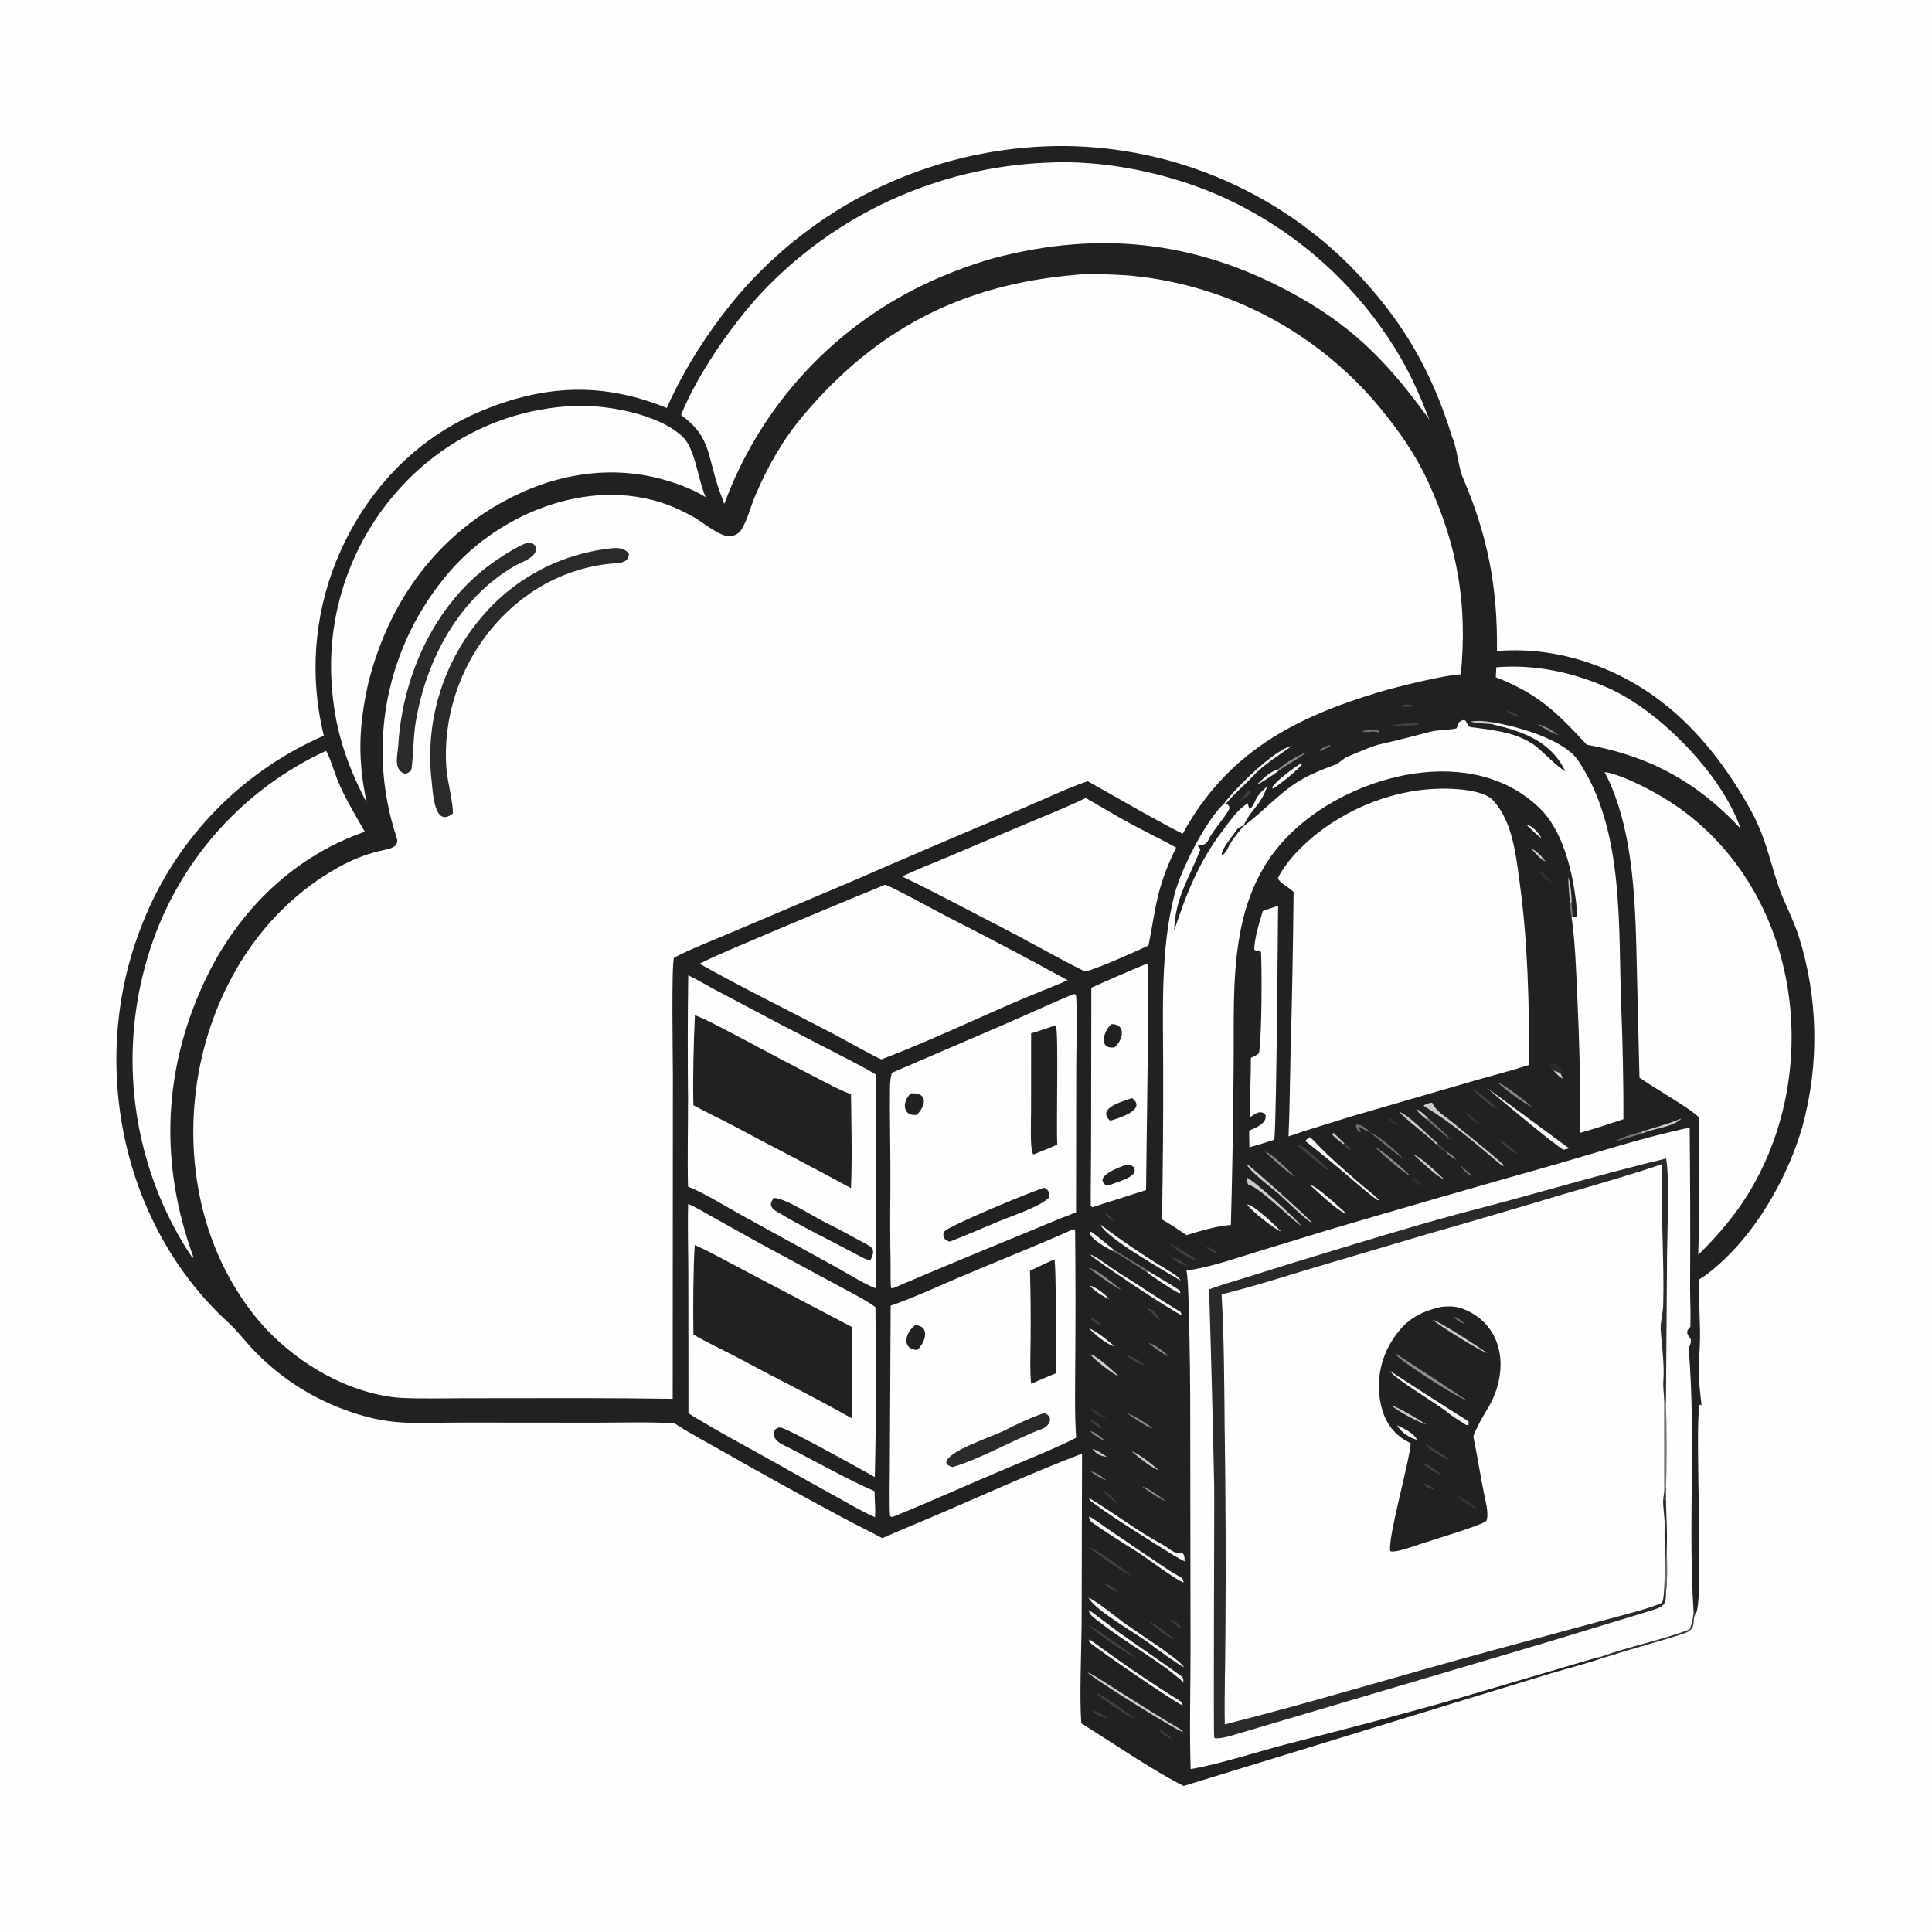 <svg version="1.1" xmlns="http://www.w3.org/2000/svg" style="display: block;" viewBox="0 0 2048 2048" width="1024" height="1024" preserveAspectRatio="none">
<path transform="translate(0,0)" fill="rgb(254,254,254)" d="M 0 0 L 2048 0 L 2048 2048 L 0 2048 L 0 0 z"/>
<path transform="translate(0,0)" fill="rgb(33,33,33)" d="M 706.803 432.481 C 728.95 382.09 767.233 325.771 806.508 287.136 C 892.266 201.487 1008.8 153.819 1130 154.81 C 1243.59 156.278 1352.07 202.238 1432.14 282.818 C 1484.8 336.653 1517.33 391.451 1539.25 463.222 C 1544.74 475.288 1545.8 494.941 1550.64 506.219 C 1577 567.609 1587.6 622.444 1586.86 690.046 C 1614.76 687.877 1642.81 690.613 1669.76 698.129 C 1754.73 721.862 1811.75 780.64 1854.09 855.62 C 1871.67 886.739 1874.41 907.035 1885.15 939.135 C 1890.46 955.021 1900.32 972.769 1906.57 991.937 C 1927.38 1057.46 1928.81 1127.61 1910.7 1193.93 C 1896.51 1243.96 1865.93 1298.83 1828.27 1334.57 C 1820.77 1341.68 1810.02 1351.21 1801.04 1356.24 C 1800.9 1374.92 1801.67 1392.4 1802.09 1410.93 C 1802.53 1430.2 1799.41 1450.55 1801.64 1470.2 C 1802.36 1476.55 1803.07 1483.41 1803.64 1489.72 L 1801.55 1488.93 C 1796.2 1518.1 1806.64 1699.69 1797.55 1710.42 C 1792.38 1717.92 1800.03 1726.39 1785.18 1731.44 C 1773.93 1735.27 1762.51 1738.49 1751.09 1741.83 C 1733.3 1746.98 1715.55 1752.32 1697.87 1757.85 C 1683.29 1763 1660.57 1768.91 1644.94 1773.56 L 1557.67 1800.22 L 1254.73 1893.18 C 1223.32 1877.68 1177.43 1846.15 1146.21 1826.8 C 1144.2 1798.33 1146.28 1751.34 1146.57 1721.75 L 1147.01 1540.9 C 1091.1 1562.18 1036.08 1587.72 980.966 1611.01 C 965.649 1617.48 950.416 1623.7 935.231 1630.52 C 922.333 1623.39 908.22 1616.83 895.084 1609.72 C 852.852 1587.09 810.904 1563.94 769.249 1540.27 C 752.396 1530.68 731.083 1519.4 715.134 1508.91 C 692.21 1507.05 655.826 1508.11 631.688 1508.1 L 489.106 1507.97 C 437.449 1507.99 412.762 1512.4 362.565 1493.39 C 328.202 1480.32 297.072 1459.97 271.309 1433.74 C 261.802 1424.17 251.591 1410.69 242.031 1401.96 C 128.762 1298.45 94.199 1126.9 148.692 985.005 C 183.074 893.09 253.29 819.066 343.263 779.883 C 328.15 718.68 332.61 654.279 356.018 595.745 C 385.417 523.033 438.992 464.822 511.821 434.964 C 578.952 407.441 639.921 405.33 706.803 432.481 z"/>
<path transform="translate(0,0)" fill="rgb(254,254,254)" d="M 1257.61 1346.64 C 1278.12 1344.68 1307.64 1334.6 1328.22 1328.23 L 1406.51 1304.26 C 1485.79 1280.86 1565.21 1257.93 1644.77 1235.49 C 1690.1 1222.55 1745.22 1204.73 1791.12 1195.32 C 1791.72 1252.51 1791.87 1309.71 1791.56 1366.9 C 1791.6 1380.05 1792.35 1393.26 1791.87 1406.39 C 1791.87 1406.39 1788.99 1409.95 1788.71 1410.3 C 1788.05 1414.74 1789.29 1415.18 1792.26 1419.47 C 1793.28 1424.59 1789.85 1427.14 1790.22 1431.67 C 1797.77 1523.63 1789.31 1617.21 1795.32 1709.18 L 1797.55 1710.42 C 1792.38 1717.92 1800.03 1726.39 1785.18 1731.44 C 1773.93 1735.27 1762.51 1738.49 1751.09 1741.83 C 1733.3 1746.98 1715.55 1752.32 1697.87 1757.85 L 1697.2 1756.14 C 1685.01 1759.08 1669.38 1764.05 1657.12 1767.58 L 1553.01 1798.2 C 1492.28 1815.77 1429.18 1832.16 1367.94 1847.79 C 1337.09 1855.66 1291.84 1870.47 1262.17 1875.27 C 1260.72 1835.71 1262.07 1787.08 1262.02 1746.61 L 1261.7 1506.99 C 1261.78 1468.35 1261.29 1429.7 1260.22 1391.07 C 1259.92 1381.28 1259.63 1354.92 1257.61 1346.64 z"/>
<path transform="translate(0,0)" fill="rgb(51,51,51)" d="M 1795.32 1709.18 L 1797.55 1710.42 C 1792.38 1717.92 1800.03 1726.39 1785.18 1731.44 C 1773.93 1735.27 1762.51 1738.49 1751.09 1741.83 C 1733.3 1746.98 1715.55 1752.32 1697.87 1757.85 L 1697.2 1756.14 C 1726.96 1745.25 1763 1738.08 1791.06 1727.27 C 1793.63 1721.02 1794.65 1715.83 1795.32 1709.18 z"/>
<path transform="translate(0,0)" fill="rgb(254,254,254)" d="M 1281.67 1366.83 C 1290.88 1363.09 1311.71 1357.12 1322.01 1353.82 C 1354.49 1343.53 1387.04 1333.48 1419.67 1323.68 C 1467.97 1309.03 1516.25 1294.41 1565.11 1281.73 C 1631.92 1264.39 1699.11 1244.04 1766.21 1228.06 C 1769.87 1251 1767.48 1301.22 1767.16 1326.26 L 1765.97 1488.52 C 1766.8 1511.77 1767.14 1552.41 1766.02 1575.58 L 1765.99 1589.68 C 1766.27 1608.01 1767.49 1621.79 1766.84 1640.45 C 1767.03 1651.04 1767.78 1676.34 1766.1 1686.12 C 1765.86 1697.73 1766.4 1702.04 1754.24 1705.94 C 1737.63 1711.27 1720.89 1716.16 1704.22 1721.26 C 1668.89 1732.12 1633.5 1742.79 1598.06 1753.28 L 1310.44 1838.31 C 1305.67 1839.75 1291.19 1844.32 1287.14 1842.15 C 1286.08 1839.89 1287.42 1598.85 1287.07 1574.24 C 1285.63 1505.1 1283.83 1435.96 1281.67 1366.83 z"/>
<path transform="translate(0,0)" fill="rgb(42,42,42)" d="M 1281.67 1366.83 C 1290.88 1363.09 1311.71 1357.12 1322.01 1353.82 C 1354.49 1343.53 1387.04 1333.48 1419.67 1323.68 C 1467.97 1309.03 1516.25 1294.41 1565.11 1281.73 C 1631.92 1264.39 1699.11 1244.04 1766.21 1228.06 C 1769.87 1251 1767.48 1301.22 1767.16 1326.26 L 1765.97 1488.52 L 1764 1483.05 C 1763.86 1477.84 1762.81 1469.82 1763.14 1465.19 C 1764.61 1446.24 1761.6 1428.12 1760.36 1409.38 C 1759.89 1402.16 1762.86 1391.46 1763.06 1383.53 C 1764.33 1334.24 1760.11 1283.01 1761.91 1234 C 1726.65 1246.05 1692.52 1255.59 1656.79 1266.04 C 1608.85 1280.44 1560.81 1294.53 1512.68 1308.29 L 1390.04 1344.61 C 1361.82 1353.12 1323.2 1365.37 1294.94 1372.02 C 1297.7 1419.98 1297.71 1467.07 1298.21 1515.04 C 1299.27 1586.93 1299.53 1658.83 1299.01 1730.72 C 1298.87 1762.94 1297.79 1795.82 1298.32 1827.92 C 1393.68 1803.86 1488.58 1774.67 1583.54 1749.08 L 1704.35 1716.4 C 1717.88 1712.68 1751.15 1704.53 1762.04 1698.77 C 1766.33 1688.54 1764.04 1630.57 1764.59 1615.7 C 1764.83 1609.32 1762.42 1596.34 1763.08 1588.64 L 1765.99 1589.68 C 1766.27 1608.01 1767.49 1621.79 1766.84 1640.45 C 1767.03 1651.04 1767.78 1676.34 1766.1 1686.12 C 1765.86 1697.73 1766.4 1702.04 1754.24 1705.94 C 1737.63 1711.27 1720.89 1716.16 1704.22 1721.26 C 1668.89 1732.12 1633.5 1742.79 1598.06 1753.28 L 1310.44 1838.31 C 1305.67 1839.75 1291.19 1844.32 1287.14 1842.15 C 1286.08 1839.89 1287.42 1598.85 1287.07 1574.24 C 1285.63 1505.1 1283.83 1435.96 1281.67 1366.83 z"/>
<path transform="translate(0,0)" fill="rgb(114,113,115)" d="M 1766.1 1686.12 C 1765.07 1677.94 1765.38 1648.31 1766.84 1640.45 C 1767.03 1651.04 1767.78 1676.34 1766.1 1686.12 z"/>
<path transform="translate(0,0)" fill="rgb(114,113,115)" d="M 1764 1483.05 L 1765.97 1488.52 C 1766.8 1511.77 1767.14 1552.41 1766.02 1575.58 L 1764.08 1581.61 L 1764 1483.05 z"/>
<path transform="translate(0,0)" fill="rgb(51,51,51)" d="M 1766.02 1575.58 L 1765.99 1589.68 L 1763.08 1588.64 C 1763.52 1586.83 1763.83 1583.57 1764.08 1581.61 L 1766.02 1575.58 z"/>
<path transform="translate(0,0)" fill="rgb(33,33,33)" d="M 1528.31 1385.23 C 1536.4 1384.49 1543.97 1384.62 1551.22 1387.54 C 1596.52 1405.78 1599.71 1456.78 1576.34 1494.22 C 1571.68 1501.69 1564.41 1514.78 1561.77 1522.66 C 1566.35 1544.51 1569.51 1566.68 1574.24 1588.52 C 1575.62 1594.86 1578.22 1606.51 1575.55 1612.33 C 1569.42 1617.29 1520.19 1631.88 1507.83 1635.94 C 1501.15 1638.15 1479.26 1646.46 1473.83 1644.29 C 1470.24 1633 1494.26 1548.68 1495.45 1529.86 C 1478.2 1521.84 1468.5 1508.54 1464.1 1490.27 C 1458.56 1466.81 1462.58 1442.1 1475.29 1421.61 C 1488.94 1399.84 1503.83 1390.68 1528.31 1385.23 z"/>
<path transform="translate(0,0)" fill="rgb(246,246,246)" d="M 1473.44 1452.97 C 1470.61 1451.95 1558.46 1508.18 1556.7 1506.58 L 1556.79 1510.49 L 1554.44 1510.69 C 1550.25 1508.11 1537.68 1500.12 1534.46 1497.3 C 1524.6 1488.63 1477.39 1461.44 1473.44 1452.97 z"/>
<path transform="translate(0,0)" fill="rgb(137,138,139)" d="M 1478.7 1434.85 C 1481.19 1435.19 1546.57 1479.03 1554.44 1484.09 C 1546.65 1483.04 1481.74 1441.33 1478.7 1434.85 z"/>
<path transform="translate(0,0)" fill="rgb(202,202,202)" d="M 1518.34 1398.88 C 1525.12 1400.12 1568.93 1428.84 1576.61 1434.3 C 1569.83 1433.02 1524.17 1404.14 1518.34 1398.88 z"/>
<path transform="translate(0,0)" fill="rgb(246,246,246)" d="M 1480.98 1510.85 C 1488.61 1514.52 1498.25 1518.81 1502.3 1526.3 C 1494.73 1524.79 1484.62 1517.89 1480.98 1510.85 z"/>
<path transform="translate(0,0)" fill="rgb(202,202,202)" d="M 1474.82 1489.77 C 1483.69 1492.17 1503.69 1504.94 1512.12 1510.1 C 1502.96 1507.51 1482.15 1496.14 1474.82 1489.77 z"/>
<path transform="translate(0,0)" fill="rgb(65,65,65)" d="M 1510.55 1530.67 C 1513.47 1531.8 1534.24 1544.77 1536.28 1546.81 L 1534.77 1547.29 C 1527.95 1544.24 1514.79 1536.79 1510.55 1530.67 z"/>
<path transform="translate(0,0)" fill="rgb(51,51,51)" d="M 1543.4 1585.79 C 1549.74 1586.66 1562.06 1595.05 1565.75 1600.09 C 1560.27 1599.01 1548.15 1589.62 1543.4 1585.79 z"/>
<path transform="translate(0,0)" fill="rgb(65,65,65)" d="M 1508.53 1551.75 C 1516.18 1552.71 1523.15 1559.2 1528.72 1564.17 C 1522.32 1561.9 1513.79 1556.09 1508.53 1551.75 z"/>
<path transform="translate(0,0)" fill="rgb(65,65,65)" d="M 1509.28 1573.01 C 1514.92 1573.86 1516.76 1575.52 1520.82 1579.31 C 1516.36 1578.09 1511.9 1576.94 1509.28 1573.01 z"/>
<path transform="translate(0,0)" fill="rgb(114,113,115)" d="M 1540.58 1395.92 C 1545.24 1396.09 1549.33 1400.2 1552.53 1403.2 C 1547.92 1402.35 1544.02 1398.85 1540.58 1395.92 z"/>
<path transform="translate(0,0)" fill="rgb(254,254,254)" d="M 1139.56 291.415 C 1152.71 289.634 1187.31 291.126 1200.5 292.392 C 1302.86 302.602 1397.06 352.788 1462.63 432.049 C 1483.18 456.988 1500.49 481.699 1514.05 511.205 C 1545.23 579.086 1555.66 640.497 1548.55 714.855 C 1531.98 715.312 1480.24 728.143 1461.83 733.673 C 1371.5 760.811 1300.51 798.244 1253.66 883.849 C 1220.06 866.781 1185.95 846.392 1152.97 828.131 C 1133.81 834.376 1101.16 849.738 1081.09 858.107 C 1020.88 883.374 960.845 909.057 900.99 935.155 L 773.448 989.215 C 755.948 996.731 730.509 1006.69 714.483 1015.21 C 711.589 1022.63 713.313 1122.56 713.291 1139.06 L 713.084 1482.81 C 680.11 1482.36 647.133 1482.12 614.156 1482.07 L 490.67 1482.21 C 470.839 1482.24 441.863 1482.92 422.849 1481.69 C 365.723 1476.68 307.785 1441.16 271.585 1396.74 C 155.069 1253.73 195.714 1010.17 358.652 919.434 C 374.583 910.563 390.77 904.322 408.147 900.829 C 414.896 899.473 423.494 896.929 420.467 887.864 C 387.98 790.556 409.377 683.872 476.378 606.227 C 531.754 541.808 631.694 502.194 715.602 538.229 C 722.895 541.44 730.007 545.047 736.905 549.036 C 746.007 554.32 763.735 569.469 774.324 568.394 C 778.295 567.99 783.061 565.673 785.306 562.294 C 792.154 551.989 795.782 536.742 800.701 525.16 C 813.513 494.987 829.856 466.132 851.023 440.976 C 928.74 348.615 1019.73 301.747 1139.56 291.415 z"/>
<path transform="translate(0,0)" fill="rgb(42,42,42)" d="M 646.825 581.395 C 654.082 580.464 662.013 580.372 666.649 587.093 C 666.641 595.173 659.179 596.654 652.736 597.09 C 543.941 604.467 465.401 708.02 473.207 814.243 C 474.292 829.014 480.38 850.155 480.089 862.24 C 460.296 878.535 458.857 839.722 457.544 827.677 C 450.491 766.563 468.559 705.205 507.606 657.667 C 542.124 614.861 592.169 587.444 646.825 581.395 z"/>
<path transform="translate(0,0)" fill="rgb(42,42,42)" d="M 559.713 574.929 C 563.736 575.216 565.109 575.972 567.701 579.001 C 571.582 590.376 552.517 595.729 544.755 600.328 C 486.126 635.075 452.341 698.372 440.922 764.05 C 437.965 781.059 438.523 798.555 436.145 815.562 C 435.83 817.771 432.053 819.393 429.935 820.459 C 416.396 816.52 421.527 800.983 422.193 789.943 C 426.778 714.014 462.692 636.301 527.093 593.168 C 537.368 586.287 548.155 579.445 559.713 574.929 z"/>
<path transform="translate(0,0)" fill="rgb(254,254,254)" d="M 1516.35 836.5 C 1519.18 836.307 1522.01 836.162 1524.85 836.065 C 1539.47 835.603 1571.93 836.784 1582.65 848.321 C 1603.68 871.36 1606.83 906.31 1610.93 935.899 C 1619.74 999.466 1620.91 1064.74 1621.04 1128.81 C 1603.75 1134.51 1581.4 1140.2 1563.62 1145.35 L 1432.26 1183.46 C 1410.06 1190.61 1388.01 1196.84 1365.91 1204.59 C 1367.14 1176.64 1367.28 1147.69 1367.98 1119.59 C 1369.61 1061.58 1370.7 1003.55 1371.26 945.522 C 1365.6 939.734 1357.7 937.052 1354.62 931.17 C 1356.98 924.655 1366.46 912.24 1371.17 906.997 C 1407.49 866.541 1462.58 840.264 1516.35 836.5 z"/>
<path transform="translate(0,0)" fill="rgb(254,254,254)" d="M 1109.65 172.444 C 1168.61 169.191 1235.93 182.876 1289.96 206.204 C 1370.84 241.289 1438.55 301.05 1483.41 376.942 C 1497.05 400.352 1505.32 419.872 1515.28 444.938 C 1475.12 389.528 1439.84 350.9 1379.89 316.469 C 1275.09 256.284 1169.69 243.099 1053.74 273.571 C 1033.72 279.045 1007.39 288.832 988.607 297.38 C 886.142 343.388 806.545 428.752 767.806 534.18 C 764.358 525.23 760.26 514.081 757.783 504.894 C 749.258 473.269 748.4 459.987 721.988 439.891 C 738.734 397.768 775.229 345.137 805.748 311.984 C 884.738 227.289 993.934 177.15 1109.65 172.444 z"/>
<path transform="translate(0,0)" fill="rgb(254,254,254)" d="M 1317.71 876.102 C 1339.12 860.722 1357.8 838.204 1381.96 825.068 C 1393.72 818.672 1403.64 815.076 1416.07 810.29 C 1419.33 809.033 1424.37 803.78 1427.83 802.372 C 1437.57 798.53 1452.95 791.223 1462.84 788.98 C 1481.04 784.855 1498.77 780.328 1516.77 775.519 C 1523.44 773.738 1540.17 773.648 1543.95 772.058 C 1544.95 770.156 1545.3 769.406 1545.95 767.411 L 1546.51 765.692 C 1556.38 758.46 1553.13 770.038 1559.53 770.85 C 1584.26 773.988 1612.57 776.782 1631.85 794.197 C 1640.49 801.993 1649.65 811.612 1659.33 817.697 C 1644.01 785.588 1614.33 775.501 1582.45 767.86 L 1581.17 765.512 C 1606.49 769.35 1657.26 783.409 1672.53 805.743 C 1722.61 879.006 1715.14 983.553 1718.65 1069.04 C 1720.19 1106.57 1720.99 1150.57 1720.9 1186.41 C 1705.53 1191.5 1690.82 1196.36 1675.25 1200.77 C 1675.4 1152.65 1674.32 1104.54 1672.01 1056.47 C 1670.78 1028.97 1669.76 998.573 1665.84 971.387 L 1667.29 971.3 C 1669.71 972.33 1668.45 972.059 1671.21 971.574 C 1671.53 971.021 1672.06 970.233 1672.01 969.581 C 1669.17 933.729 1659.62 884.239 1633.2 857.866 C 1562.24 787.006 1435.48 819.694 1370.14 881.535 C 1300.28 947.666 1308.58 1042.3 1307.68 1129.28 C 1307.31 1185.69 1306.34 1242.1 1304.77 1298.49 C 1290.24 1299.4 1271.8 1304.91 1257.84 1309.32 C 1248.9 1303.29 1241.18 1298.02 1231.75 1292.72 C 1232.68 1241.36 1233.11 1189.99 1233.05 1138.62 C 1233.15 1076.84 1229.41 1007.95 1245.14 947.766 C 1251.92 921.804 1278.01 869.847 1297.52 851.879 L 1299.78 851.637 C 1303.31 854.856 1302.51 852.997 1303.2 856.934 C 1301.07 863.539 1285.7 880.333 1281.98 888.497 C 1279.12 894.752 1276.49 895.969 1269.85 896.299 C 1270.32 899.421 1273.02 898.885 1272.31 900.722 C 1259.96 932.614 1245.83 951.152 1244.66 986.532 C 1257.6 947.002 1271.46 912.231 1297.19 878.992 C 1305.63 868.094 1310.67 859.598 1322.55 851.375 L 1324.08 856.877 L 1325.27 857.431 C 1332.94 848.881 1328.04 846.503 1343.37 833.641 C 1335.1 855.661 1328.08 855.266 1318.43 874.499 C 1318.29 874.706 1318.14 874.914 1318 875.122 C 1316.65 875.672 1312.74 877.358 1312.06 878.369 C 1308.29 883.906 1294.86 899.678 1294.98 905.766 L 1296.12 906.4 C 1301.24 902.08 1302.08 896.686 1306.27 890.898 C 1310.13 885.557 1313.52 881.209 1317.71 876.102 z"/>
<path transform="translate(0,0)" fill="rgb(254,254,254)" d="M 1700.99 818.431 C 1720.87 821.232 1756.85 840.809 1773.98 852.322 C 1911.02 944.391 1936.08 1142.79 1846.57 1275.71 C 1832.8 1295.75 1817.36 1313.22 1800.16 1330.3 C 1801.39 1295.12 1800.79 1259.95 1801.04 1224.75 C 1801.14 1211.29 1801.2 1197.77 1800.74 1184.31 C 1791.71 1174.86 1751.78 1152.35 1737.9 1142.29 L 1735.29 1033.78 C 1733.63 964.165 1733.41 880.841 1700.99 818.431 z"/>
<path transform="translate(0,0)" fill="rgb(254,254,254)" d="M 1137.57 1053.86 C 1139.44 1053.68 1138.41 1053.59 1140.61 1054.44 C 1142.11 1071.52 1140.9 1112.96 1140.86 1131.6 L 1140.66 1285.2 C 1120.23 1292.76 1098.99 1302.04 1078.76 1310.36 C 1034.47 1328.46 990.325 1346.9 946.317 1365.68 L 944.589 1365.31 C 943.703 1359.89 944.133 1344.61 944.031 1337.9 C 943.565 1311.47 943.512 1285.03 943.873 1258.6 C 944.092 1222.7 942.975 1187.07 943.458 1151.21 C 943.526 1146.16 944.103 1142.11 945.405 1137.2 L 1063.12 1086.55 C 1088.26 1075.68 1112.06 1064.54 1137.57 1053.86 z"/>
<path transform="translate(0,0)" fill="rgb(33,33,33)" d="M 1118.49 1087.03 L 1119.2 1087.21 C 1122.39 1092.14 1119.5 1194.9 1120.78 1213.26 C 1112.54 1217.04 1104.12 1220.33 1095.71 1223.72 L 1095.2 1223.46 C 1091.53 1218.72 1093 1185.49 1093 1176.9 L 1093.04 1095.35 C 1101.63 1092.88 1110.04 1089.92 1118.49 1087.03 z"/>
<path transform="translate(0,0)" fill="rgb(33,33,33)" d="M 1106.97 1259.09 C 1112.19 1261.02 1113.92 1267.93 1111.47 1270.12 C 1100.57 1279.8 1072.63 1288.91 1059.34 1294.44 C 1040.45 1302.3 1024.27 1309.37 1006.82 1316.24 C 1003.96 1315.14 1001.56 1314.55 1000.45 1311.27 C 999.702 1309.07 999.687 1307.31 1001.11 1305.39 C 1005.44 1299.58 1093.29 1262.92 1106.97 1259.09 z"/>
<path transform="translate(0,0)" fill="rgb(33,33,33)" d="M 965.571 1159.02 C 984.196 1157.79 981.606 1172.33 971.652 1181.83 C 956.271 1183.4 956.176 1167.39 965.571 1159.02 z"/>
<path transform="translate(0,0)" fill="rgb(254,254,254)" d="M 729.558 1033.8 C 737.557 1037.52 748.307 1043.97 756.597 1048.37 L 828.014 1086.18 L 894.257 1120.48 C 905.229 1126.25 918.026 1132.53 928.373 1139.01 C 929.575 1161.92 928.487 1195.61 928.424 1219.39 C 928.134 1268.1 928.14 1316.81 928.442 1365.52 C 923.789 1365.29 894.675 1347.89 887.918 1344.12 L 786.567 1288.42 C 770.44 1279.5 745.285 1263.97 729.319 1257.84 C 728.589 1227.81 729.388 1194.82 729.345 1164.51 C 728.886 1120.94 728.957 1077.37 729.558 1033.8 z"/>
<path transform="translate(0,0)" fill="rgb(33,33,33)" d="M 736.614 1076.24 C 745.02 1078.45 786.223 1100.68 795.239 1105.54 C 819.244 1118.37 843.339 1131.02 867.524 1143.51 C 875.457 1147.59 894.268 1157.74 902.108 1159.69 C 902.419 1191.25 903.474 1228.14 902.038 1259.5 C 860.33 1236.59 818.864 1215.57 776.992 1193.14 C 763.119 1185.7 748.961 1179.35 735.032 1171.6 C 734.298 1141.79 735.284 1106.15 736.614 1076.24 z"/>
<path transform="translate(0,0)" fill="rgb(33,33,33)" d="M 820.106 1269.85 C 832.054 1269.66 863.562 1290.47 876.294 1296.57 C 890.536 1303.4 906.448 1312.53 920.485 1320.07 C 927.904 1324.06 925.779 1329.65 922.7 1335.95 C 920.077 1335.49 917.387 1334.75 914.99 1333.46 C 884.032 1316.73 851.794 1301.59 821.744 1283.32 C 819.242 1281.8 818.191 1280.16 817.22 1277.5 C 817.114 1274.13 818.361 1272.77 820.106 1269.85 z"/>
<path transform="translate(0,0)" fill="rgb(254,254,254)" d="M 1137.88 1302.97 L 1139.65 1303.93 C 1140.16 1350.58 1140.21 1397.23 1139.81 1443.87 C 1139.73 1468.59 1139.01 1499.82 1140.78 1524.04 C 1123.37 1533.21 1087.28 1547.99 1068.31 1555.94 C 1028.09 1572.79 986.471 1591.77 946.255 1608 C 944.942 1608 945.811 1608.06 943.707 1607.41 C 942.451 1602.67 943.234 1564.69 943.238 1556.88 L 944.144 1384.02 C 963.203 1377.89 998.3 1361.91 1018.27 1353.42 C 1057.59 1336.72 1099.18 1320.37 1137.88 1302.97 z"/>
<path transform="translate(0,0)" fill="rgb(33,33,33)" d="M 1117.54 1335.02 C 1119.98 1338.76 1119.07 1442.37 1119.06 1455.93 C 1111.07 1458.8 1101.05 1463.43 1093.09 1466.85 C 1091.59 1456.5 1092.4 1431.63 1092.48 1419.91 C 1092.73 1395.62 1092.51 1371.33 1091.82 1347.06 C 1100.18 1342.95 1109.07 1338.97 1117.54 1335.02 z"/>
<path transform="translate(0,0)" fill="rgb(42,42,42)" d="M 1107.13 1498.08 C 1117.72 1501.88 1112.32 1511.82 1104.73 1514.66 C 1074.74 1525.86 1039.92 1546.37 1009.73 1555.15 C 1006.34 1553.97 1005.33 1553.93 1003.1 1551.08 C 1002.01 1538.42 1053.71 1522.5 1065.88 1515.81 C 1073.6 1511.57 1099.97 1499.43 1107.13 1498.08 z"/>
<path transform="translate(0,0)" fill="rgb(33,33,33)" d="M 970.091 1404.72 C 986.744 1405.54 980.842 1423.67 972.166 1431.08 C 954.877 1429.76 959.86 1412.5 970.091 1404.72 z"/>
<path transform="translate(0,0)" fill="rgb(254,254,254)" d="M 729.461 1276.25 C 737.217 1279.35 748.452 1286.16 756.066 1290.45 L 801.375 1315.76 L 884.701 1360.78 C 895.152 1366.45 919.347 1378.85 928.001 1385.62 C 928.637 1443.59 928.82 1508.11 927.328 1565.79 C 915.774 1559.09 833.057 1513.17 827.101 1513.2 C 824.226 1513.21 823.402 1513.99 821.295 1515.69 C 816.469 1527.16 830.422 1531.56 838.754 1535.93 C 865.066 1549.44 900.568 1569.43 927.083 1580.72 C 927.064 1590.52 928.274 1598.13 927.523 1608.32 C 914.142 1602.46 899.477 1593.8 886.641 1586.68 C 867.188 1575.98 847.801 1565.17 828.481 1554.23 C 796.259 1535.94 760.989 1517.7 729.787 1498.2 L 729.672 1352.08 C 729.631 1327.23 728.782 1300.94 729.461 1276.25 z"/>
<path transform="translate(0,0)" fill="rgb(33,33,33)" d="M 736.45 1319.84 C 748.345 1324.6 773.484 1338.66 785.795 1345.04 L 903.052 1406.68 C 903.117 1433.72 904.49 1477.14 902.619 1503.3 C 862.41 1480.58 821.132 1460.27 780.489 1438.42 C 766.398 1430.85 748.253 1422.64 735.085 1414.65 C 734.57 1389.32 734.842 1344.92 736.45 1319.84 z"/>
<path transform="translate(0,0)" fill="rgb(254,254,254)" d="M 606.367 430.431 C 639.673 428.343 698.036 438.182 723.823 463.217 C 737.005 476.015 739.72 507.543 747.451 525.534 L 748.108 527.046 C 733.648 517.914 713.01 510.588 696.456 506.582 C 635.794 491.9 574.82 506.223 522.303 538.167 C 453.034 580.301 409.093 647.821 390.063 725.5 C 380.123 771.276 379.115 805.053 388.694 850.834 C 366.43 808.161 354.415 771.362 351.456 723.139 C 342.266 573.345 454.789 438.193 606.367 430.431 z"/>
<path transform="translate(0,0)" fill="rgb(254,254,254)" d="M 938.248 937.886 C 946.991 940.538 992.167 965.623 1002.49 970.875 C 1045.94 992.986 1088.93 1015.62 1131.68 1039.07 C 1122.61 1043.24 1112.31 1047.2 1102.99 1050.98 C 1046.66 1073.81 991.076 1101.56 934.274 1122.96 C 930.555 1122.05 890.558 1099.66 883.084 1095.76 C 836.469 1071.45 787.302 1047.31 741.549 1021.59 C 759.052 1012.71 785.702 1001.76 804.245 993.816 C 848.782 974.861 893.451 956.218 938.248 937.886 z"/>
<path transform="translate(0,0)" fill="rgb(254,254,254)" d="M 345.536 795.944 C 348.117 798.29 355.396 820.834 357.316 825.674 C 365.021 845.094 376.365 863.494 386.748 881.644 L 382.595 883.149 C 306.677 910.931 249.356 969.722 215.818 1042.43 C 172.194 1137.01 169.495 1235.7 205.234 1333.14 L 203.637 1332.89 C 193.861 1318.36 185.165 1303.13 177.62 1287.32 C 134.282 1196.64 128.681 1092.47 162.045 997.664 C 193.476 908.414 259.653 835.662 345.536 795.944 z"/>
<path transform="translate(0,0)" fill="rgb(254,254,254)" d="M 1150.91 845.894 C 1162.87 852.847 1174.85 859.753 1186.82 866.674 C 1206.39 877.985 1226.9 887.553 1246.71 898.423 C 1225.52 942.862 1226.11 958.06 1217.47 1002.26 C 1205.45 1007.94 1161.01 1027.98 1150.07 1029.8 C 1130.75 1020.44 1107.82 1007.47 1088.54 997.25 C 1082.51 993.843 1076.48 990.628 1070.33 987.469 C 1032.3 967.953 994.953 947.723 956.44 929.138 C 968.447 922.985 991.243 914.168 1004.21 908.658 L 1087.69 873.23 C 1107.69 864.844 1131.67 855.303 1150.91 845.894 z"/>
<path transform="translate(0,0)" fill="rgb(254,254,254)" d="M 1214.87 1021.93 L 1216.41 1022.41 C 1217.48 1028.06 1216.92 1067.95 1216.89 1076.67 C 1216.72 1138.23 1215.48 1199.92 1214.88 1261.52 L 1157.78 1279.7 C 1157.27 1279.14 1156.76 1278.58 1156.25 1278.02 C 1156.1 1266.15 1156.51 1233.12 1156.56 1223.8 L 1156.86 1047 C 1176.06 1038.34 1195.4 1029.98 1214.87 1021.93 z"/>
<path transform="translate(0,0)" fill="rgb(33,33,33)" d="M 1199.95 1164 C 1216.59 1176.44 1184.97 1185.65 1176.78 1188 C 1161.89 1174.58 1190.76 1167.45 1199.95 1164 z"/>
<path transform="translate(0,0)" fill="rgb(33,33,33)" d="M 1192.71 1235.02 C 1197.06 1234.59 1198.41 1234.38 1201.7 1237.18 C 1203.21 1241.44 1203.15 1239.38 1202.18 1243.57 C 1197.25 1249.72 1185.6 1252.48 1177.29 1255.81 C 1176.29 1256.21 1173.87 1257.26 1173.13 1256.81 C 1157.16 1247.14 1189.42 1236.41 1192.71 1235.02 z"/>
<path transform="translate(0,0)" fill="rgb(33,33,33)" d="M 1178.1 1085.59 C 1193.89 1085.46 1190.94 1102.11 1181.45 1110.22 C 1164.54 1112.82 1169.14 1093.54 1178.1 1085.59 z"/>
<path transform="translate(0,0)" fill="rgb(254,254,254)" d="M 1586.13 707.378 C 1627.28 703.901 1669.27 712.972 1706.86 730.238 C 1760.82 755.024 1825.73 821.86 1845.14 878.414 C 1799.1 828.841 1748.11 801.284 1681.97 789.389 C 1649.98 754.796 1630.76 735.666 1585.61 717.889 L 1586.13 707.378 z"/>
<path transform="translate(0,0)" fill="rgb(254,254,254)" d="M 1354.87 960.165 C 1354.63 959.682 1353.34 1186.49 1350.83 1208.14 C 1342.1 1211.06 1333.3 1213.74 1324.42 1216.17 C 1324.21 1210.43 1324.23 1204.32 1324.14 1198.55 C 1325.92 1197.59 1329.65 1196.05 1331.63 1195.16 C 1336.99 1191.98 1342.53 1188.98 1341.54 1181.82 C 1336.2 1175.78 1330.36 1181 1324.91 1184.38 C 1324.82 1163.17 1325.99 1142.51 1326.01 1121.41 C 1328.11 1120.37 1334.49 1117.38 1334.67 1116.05 C 1337.77 1094.15 1337.66 1026.49 1336.72 1009.2 C 1332.78 1004.96 1335.05 1009.59 1329.6 1006.81 C 1329.6 994.814 1335.05 977.558 1338.59 965.808 C 1343.86 963.702 1349.47 961.956 1354.87 960.165 z"/>
<path transform="translate(0,0)" fill="rgb(246,246,246)" d="M 1153.93 1693.66 C 1159.19 1695.07 1184.25 1714.68 1189.92 1719.11 C 1198.7 1725.97 1252.56 1760.18 1254.87 1767.22 C 1251.68 1766.36 1223.48 1746.12 1220.16 1743.41 C 1207.36 1732.99 1160.71 1707.43 1153.93 1693.66 z"/>
<path transform="translate(0,0)" fill="rgb(246,246,246)" d="M 1154.2 1607.66 C 1154.61 1607.8 1156.32 1608.39 1156.61 1608.56 C 1164.26 1613.34 1171.51 1618.84 1179 1623.92 C 1198.29 1637 1217.55 1650.18 1236.94 1663.11 C 1242.25 1666.65 1247.91 1669.81 1253.37 1673.01 C 1253.37 1673.01 1254.67 1677 1254.79 1677.38 C 1249.12 1676.75 1214.59 1650.78 1206.5 1645.71 C 1190.64 1635.77 1172.79 1624.48 1157.27 1613.66 C 1155.36 1612.33 1155.01 1609.88 1154.2 1607.66 z"/>
<path transform="translate(0,0)" fill="rgb(246,246,246)" d="M 1154.57 1588.02 C 1180.91 1603.73 1205.34 1622.9 1232.5 1637.41 C 1241.33 1642.14 1243.11 1647.1 1253.83 1646.59 C 1256.04 1649.59 1255.41 1650.73 1255.87 1655.12 C 1250.66 1652.9 1235.19 1643.3 1226.04 1637.51 C 1203.88 1623.48 1176.28 1606.35 1155.13 1590.35 C 1154.94 1589.57 1154.76 1588.79 1154.57 1588.02 z"/>
<path transform="translate(0,0)" fill="rgb(246,246,246)" d="M 1154.08 1706.78 C 1159.54 1709.87 1180.28 1726.34 1187.1 1731.15 L 1234.42 1764.12 C 1240.29 1768.24 1246.62 1772.68 1252.42 1776.96 C 1254.69 1778.63 1254.23 1780.41 1254.45 1783.3 C 1229.31 1760.55 1193.52 1741.45 1166.65 1720.3 C 1161.58 1716.31 1154.88 1712.65 1154.08 1706.78 z"/>
<path transform="translate(0,0)" fill="rgb(246,246,246)" d="M 1575.88 1153.01 C 1576.79 1153.33 1663.93 1217.96 1663.52 1217.35 L 1657.36 1218.78 C 1650.22 1215.67 1584.22 1160.37 1575.88 1153.01 z"/>
<path transform="translate(0,0)" fill="rgb(246,246,246)" d="M 1154.7 1737.84 C 1154.93 1737.93 1155.16 1738.02 1155.39 1738.12 C 1186.97 1761.28 1219.37 1783.54 1252.62 1804.26 C 1252.96 1805.44 1253.31 1806.62 1253.65 1807.8 C 1245.19 1804.54 1163.2 1748.37 1154.75 1740.71 L 1154.7 1737.84 z"/>
<path transform="translate(0,0)" fill="rgb(246,246,246)" d="M 1155.46 1329.92 C 1156.21 1330.14 1157.65 1330.45 1158.81 1331.11 C 1167.81 1336.16 1175.99 1342.81 1184.75 1348.3 C 1207.06 1362.29 1228.85 1377.15 1251.41 1390.72 C 1251.81 1391.82 1252.22 1392.91 1252.62 1394 C 1245.99 1392.48 1161.73 1336.44 1155.46 1329.92 z"/>
<path transform="translate(0,0)" fill="rgb(246,246,246)" d="M 1388.29 1205.4 C 1390.91 1206.99 1395.61 1212.25 1398.03 1214.76 C 1411.06 1228.3 1425.29 1240.3 1439.33 1252.68 C 1445.27 1257.92 1456.75 1266.68 1461.79 1272.01 L 1460.4 1272.38 C 1451.46 1266.08 1438.7 1254.91 1430.22 1247.66 C 1414.73 1234.43 1400.17 1222.47 1384.17 1209.93 L 1384.29 1208.45 L 1388.29 1205.4 z"/>
<path transform="translate(0,0)" fill="rgb(246,246,246)" d="M 1166.68 1298.76 C 1166.98 1298.82 1167.28 1298.89 1167.58 1298.95 C 1189.8 1315.67 1212.98 1331.43 1236.83 1345.81 C 1242.64 1349.32 1248.92 1352.97 1251.43 1357.09 C 1251.13 1357.03 1250.83 1356.98 1250.53 1356.92 C 1234.02 1346.9 1174.19 1313.17 1166.68 1298.76 z"/>
<path transform="translate(0,0)" fill="rgb(202,202,202)" d="M 1516.53 1168.9 L 1518.3 1169.09 C 1522.08 1177.76 1532.09 1183.39 1539.18 1189.32 C 1557.23 1204.42 1576.93 1219.16 1594.18 1235.1 L 1593.63 1235.97 L 1591.69 1235.33 C 1561.21 1209.8 1543.09 1193.22 1509.09 1172.23 C 1510.84 1170.24 1513.55 1169.91 1516.53 1168.9 z"/>
<path transform="translate(0,0)" fill="rgb(202,202,202)" d="M 1153.02 1772.84 C 1158.07 1774.75 1163.57 1778.5 1168.18 1781.4 C 1195.71 1798.76 1222.84 1816.55 1251.01 1832.87 C 1252.14 1833.53 1253.51 1835.26 1254.33 1836.26 C 1248.72 1835.37 1156.43 1778.26 1153.02 1772.84 z"/>
<path transform="translate(0,0)" fill="rgb(246,246,246)" d="M 1297.52 851.879 C 1309.43 835.585 1350.86 794.349 1369.54 790.652 C 1355.3 800.898 1339.23 810.627 1327.39 823.55 C 1319.1 832.596 1307.27 842.341 1299.78 851.637 L 1297.52 851.879 z"/>
<path transform="translate(0,0)" fill="rgb(202,202,202)" d="M 1321.72 1248.47 C 1329.42 1251.32 1372.39 1290.71 1379.14 1299.08 C 1374.82 1298.09 1334.65 1257.88 1323.97 1256.18 C 1321.96 1255.85 1321.96 1250.64 1321.72 1248.47 z"/>
<path transform="translate(0,0)" fill="rgb(202,202,202)" d="M 1321.39 1233.7 C 1323.71 1234.43 1386.76 1290.49 1390.92 1296.21 C 1385.32 1294.74 1360.11 1269.42 1353.67 1264.05 C 1347.41 1258.83 1322.74 1240.09 1321.39 1233.7 z"/>
<path transform="translate(0,0)" fill="rgb(254,254,254)" d="M 1379.6 809.017 L 1380.4 809.726 C 1377.07 815.244 1355.2 832.816 1349.27 836 L 1348.56 834.463 C 1353.79 826.808 1371.37 813.817 1379.6 809.017 z"/>
<path transform="translate(0,0)" fill="rgb(246,246,246)" d="M 1322.05 1276.75 C 1329.47 1277.33 1351.8 1299.03 1357.74 1305.24 C 1352.15 1304.01 1324.58 1282 1322.05 1276.75 z"/>
<path transform="translate(0,0)" fill="rgb(65,65,65)" d="M 1153.59 1722.57 C 1158.84 1724.11 1198.26 1752.42 1204.5 1757.26 C 1197.09 1755.42 1159.19 1729.16 1153.59 1722.57 z"/>
<path transform="translate(0,0)" fill="rgb(202,202,202)" d="M 1522.52 1213.1 C 1515.76 1205.5 1486.56 1184.01 1483.58 1178.67 C 1494.43 1182.83 1512.84 1202.85 1524.09 1212.18 L 1522.52 1213.1 z"/>
<path transform="translate(0,0)" fill="rgb(246,246,246)" d="M 1217.21 1347.45 C 1223.25 1351.37 1248.81 1365.7 1250.97 1368.6 L 1251.04 1370.92 C 1247.28 1371.06 1220.67 1352.21 1216 1348.93 L 1217.21 1347.45 z"/>
<path transform="translate(0,0)" fill="rgb(42,42,42)" d="M 1646.68 1134.65 C 1644.98 1132.93 1642.31 1130.97 1642.66 1128.38 C 1647.99 1125.43 1654.19 1129.91 1656.1 1135.02 C 1654.79 1137.15 1655.62 1136.41 1653.84 1137.47 C 1655.17 1139.91 1656.44 1141.12 1656.19 1143.34 C 1652.43 1141.35 1649.66 1137.83 1646.68 1134.65 z"/>
<path transform="translate(0,0)" fill="rgb(202,202,202)" d="M 1646.68 1134.65 L 1653.84 1137.47 C 1655.17 1139.91 1656.44 1141.12 1656.19 1143.34 C 1652.43 1141.35 1649.66 1137.83 1646.68 1134.65 z"/>
<path transform="translate(0,0)" fill="rgb(65,65,65)" d="M 1153.35 1639.69 C 1161.52 1641.25 1192.91 1664.66 1200.16 1670.95 C 1192.48 1668.18 1160.29 1645.31 1153.35 1639.69 z"/>
<path transform="translate(0,0)" fill="rgb(246,246,246)" d="M 1388.27 1255.75 C 1396.23 1257.63 1419.62 1279.66 1427.11 1286.39 C 1418.97 1284.97 1396.19 1262.77 1388.27 1255.75 z"/>
<path transform="translate(0,0)" fill="rgb(246,246,246)" d="M 1179.64 1326.2 C 1173 1322.44 1155.56 1313.93 1155.13 1306.03 L 1156.39 1305.67 C 1161.33 1308.39 1175.31 1320.64 1180.99 1325.11 L 1179.64 1326.2 z"/>
<path transform="translate(0,0)" fill="rgb(65,65,65)" d="M 1375.83 1214.35 L 1377.34 1213.51 C 1383.14 1215.91 1405.24 1235.63 1409.47 1241.38 C 1405.88 1240.71 1380.58 1218.45 1375.83 1214.35 z"/>
<path transform="translate(0,0)" fill="rgb(65,65,65)" d="M 1161.86 1794.85 C 1171.44 1797.5 1194.03 1815.53 1203.61 1822.26 C 1197.47 1820.91 1165.73 1799.2 1161.86 1794.85 z"/>
<path transform="translate(0,0)" fill="rgb(202,202,202)" d="M 1740.51 1199.45 C 1753.01 1195.5 1767.49 1191.69 1779.44 1186.76 C 1781.69 1185.83 1779.09 1186.57 1782.15 1185.87 C 1773.92 1194.77 1752.69 1196.05 1740.96 1201.43 L 1740.51 1199.45 z"/>
<path transform="translate(0,0)" fill="rgb(137,138,139)" d="M 1457.71 1215.85 C 1465.54 1219.67 1488.63 1239.72 1494.82 1246.3 C 1488.49 1244.07 1462.89 1221.59 1457.71 1215.85 z"/>
<path transform="translate(0,0)" fill="rgb(202,202,202)" d="M 1155.68 1435.62 C 1163.44 1437.49 1180.11 1453.47 1186.14 1459.05 C 1179.91 1456.98 1159.67 1441.14 1155.68 1435.62 z"/>
<path transform="translate(0,0)" fill="rgb(137,138,139)" d="M 1588.19 1147.83 C 1593.64 1148.94 1618.8 1168.48 1623.55 1173.12 C 1618.38 1171.72 1592.07 1152.58 1588.19 1147.83 z"/>
<path transform="translate(0,0)" fill="rgb(202,202,202)" d="M 1498.32 1223.82 C 1506.22 1226.4 1524.27 1243.99 1531.05 1250.31 C 1523.86 1248.03 1504.76 1229.7 1498.32 1223.82 z"/>
<path transform="translate(0,0)" fill="rgb(137,138,139)" d="M 1154.17 1343.89 C 1162.8 1345.87 1181.22 1361.19 1188.45 1367.11 C 1182.84 1365.47 1159.31 1348.5 1154.17 1343.89 z"/>
<path transform="translate(0,0)" fill="rgb(114,113,115)" d="M 1180.99 1325.11 C 1187.7 1329.14 1213.01 1343.89 1217.21 1347.45 L 1216 1348.93 C 1204.57 1341.56 1191.48 1332.46 1179.64 1326.2 L 1180.99 1325.11 z"/>
<path transform="translate(0,0)" fill="rgb(246,246,246)" d="M 1154.24 1407.85 C 1163.3 1411.77 1173.83 1420.76 1181.65 1427.17 C 1173.74 1425.8 1159.56 1413.87 1154.24 1407.85 z"/>
<path transform="translate(0,0)" fill="rgb(137,138,139)" d="M 1341.1 1220.75 C 1348.16 1222.8 1366.55 1241.06 1372.23 1247.06 C 1366.7 1244.84 1345.92 1225.84 1341.1 1220.75 z"/>
<path transform="translate(0,0)" fill="rgb(137,138,139)" d="M 1384.99 797.15 C 1378.8 802.922 1363.88 810.659 1355.22 817.21 L 1354.62 815.708 C 1366.21 806.028 1371.27 803.851 1384.99 797.15 z"/>
<path transform="translate(0,0)" fill="rgb(114,113,115)" d="M 1452.32 1200.38 C 1460.59 1203.29 1481.58 1220.88 1486.63 1227.6 C 1480.57 1224.2 1459.8 1206.19 1452.32 1200.38 z"/>
<path transform="translate(0,0)" fill="rgb(65,65,65)" d="M 1240.26 1318.82 C 1244.23 1319.57 1266.35 1333.67 1269.68 1336.28 C 1261.03 1335.06 1246.7 1324.74 1240.26 1318.82 z"/>
<path transform="translate(0,0)" fill="rgb(202,202,202)" d="M 1199.78 1538.71 C 1206.72 1540.28 1222.57 1553.29 1228.26 1558.3 C 1219.62 1555.62 1207.22 1544.73 1199.78 1538.71 z"/>
<path transform="translate(0,0)" fill="rgb(65,65,65)" d="M 1560.84 1154.67 C 1567.4 1156.13 1581.77 1170.28 1587.55 1175.43 C 1581.72 1174.62 1565.76 1159.36 1560.84 1154.67 z"/>
<path transform="translate(0,0)" fill="rgb(65,65,65)" d="M 1500.56 766.557 L 1502.09 766.284 L 1503.63 767.461 L 1502.67 768.584 C 1494.95 769.209 1487.22 769.715 1479.49 770.102 L 1476.24 769.443 C 1478.32 767.28 1496.28 766.772 1500.56 766.557 z"/>
<path transform="translate(0,0)" fill="rgb(114,113,115)" d="M 1513.9 1185.31 C 1521.38 1192.21 1532.21 1200.82 1538 1208.54 C 1528.94 1201.03 1520.58 1194.19 1511.83 1186.27 L 1513.9 1185.31 z"/>
<path transform="translate(0,0)" fill="rgb(246,246,246)" d="M 1354.62 815.708 L 1355.22 817.21 C 1349.24 821.575 1338.92 828.828 1332.42 831.648 C 1339.21 825.318 1345.69 818.087 1354.62 815.708 z"/>
<path transform="translate(0,0)" fill="rgb(202,202,202)" d="M 1582.45 767.86 C 1576.34 766.849 1563.47 766.95 1558.8 764.813 C 1568.74 763.805 1571.28 764.061 1581.17 765.512 L 1582.45 767.86 z"/>
<path transform="translate(0,0)" fill="rgb(114,113,115)" d="M 1740.96 1201.43 C 1736.3 1202.87 1716.54 1209.26 1712.64 1209.54 C 1722.7 1204.04 1729.48 1202.79 1740.51 1199.45 L 1740.96 1201.43 z"/>
<path transform="translate(0,0)" fill="rgb(202,202,202)" d="M 1663.98 955.849 C 1663.71 946.528 1662.18 938.854 1662.66 929.437 C 1664.8 938.818 1666.32 948.622 1665.89 958.262 L 1663.98 955.849 z"/>
<path transform="translate(0,0)" fill="rgb(65,65,65)" d="M 1217.7 1718.71 C 1223.89 1720.52 1238.96 1732.94 1244.6 1737.39 C 1236.46 1735.35 1224.6 1724.41 1217.7 1718.71 z"/>
<path transform="translate(0,0)" fill="rgb(114,113,115)" d="M 1440.16 1199.15 C 1437.59 1195.29 1437.55 1196.46 1437.51 1192.52 C 1441.51 1190.77 1450.44 1197.21 1452.32 1200.38 C 1448.2 1199.15 1444.74 1196.65 1441.09 1194.39 L 1440.15 1194.86 C 1441.02 1196.75 1441.81 1198.4 1442.78 1200.25 C 1441.01 1199.87 1441.9 1200.2 1440.16 1199.15 z"/>
<path transform="translate(0,0)" fill="rgb(246,246,246)" d="M 1155.12 1362.8 C 1161.05 1363.87 1171.74 1372.15 1175.65 1377.03 C 1168.93 1374.22 1159.94 1368.28 1155.12 1362.8 z"/>
<path transform="translate(0,0)" fill="rgb(137,138,139)" d="M 1194.78 1498.13 C 1202.54 1500.37 1215.68 1509.26 1222.19 1514.23 C 1215.66 1513.18 1200.7 1502.14 1194.78 1498.13 z"/>
<path transform="translate(0,0)" fill="rgb(137,138,139)" d="M 1210.78 1575.84 C 1218.24 1577.55 1229.07 1586.3 1235.66 1591.08 C 1230.56 1590.05 1215.33 1579.39 1210.78 1575.84 z"/>
<path transform="translate(0,0)" fill="rgb(51,51,51)" d="M 1155.62 1492.94 C 1160.6 1494.31 1169.02 1500.92 1173.6 1504.19 C 1167.27 1502.99 1158.79 1498.71 1155.62 1492.94 z"/>
<path transform="translate(0,0)" fill="rgb(137,138,139)" d="M 1217.49 1423.88 C 1224.03 1424.67 1234.41 1433.58 1239.32 1438.11 C 1234.26 1436.54 1222.51 1427.51 1217.49 1423.88 z"/>
<path transform="translate(0,0)" fill="rgb(114,113,115)" d="M 1456.63 773.56 C 1459.98 773.1 1458.34 772.878 1461.6 774.719 L 1462.1 776.527 C 1457.17 775.479 1455.99 775.174 1451.06 775.865 C 1447.93 776.007 1446.92 776.262 1443.95 775.135 C 1448.03 773.562 1452.19 773.755 1456.63 773.56 z"/>
<path transform="translate(0,0)" fill="rgb(65,65,65)" d="M 1193.81 1436.88 C 1200.71 1437.59 1207.99 1443.25 1213.59 1447.27 C 1206.67 1446.37 1199.63 1440.83 1193.81 1436.88 z"/>
<path transform="translate(0,0)" fill="rgb(246,246,246)" d="M 1617.72 873.883 C 1625.01 875.979 1630.43 881.905 1633.93 888.396 C 1629.06 885.422 1622.1 878.144 1617.72 873.883 z"/>
<path transform="translate(0,0)" fill="rgb(51,51,51)" d="M 1553.55 1180.45 L 1555.5 1179.99 C 1561.52 1184.45 1563.15 1185.92 1568.23 1191.43 C 1563.42 1190.69 1556.85 1183.98 1553.55 1180.45 z"/>
<path transform="translate(0,0)" fill="rgb(202,202,202)" d="M 1412.78 1201.8 L 1413.72 1200.91 C 1417.5 1204.67 1421.31 1208.39 1425.16 1212.07 L 1423.94 1212.92 C 1418.99 1209.02 1415.8 1206.67 1411.51 1202.05 L 1412.78 1201.8 z"/>
<path transform="translate(0,0)" fill="rgb(202,202,202)" d="M 1511.83 1186.27 C 1509.02 1183.97 1502.33 1179.1 1501.86 1175.81 C 1506.6 1178.03 1510 1181.72 1513.9 1185.31 L 1511.83 1186.27 z"/>
<path transform="translate(0,0)" fill="rgb(65,65,65)" d="M 1589.01 1208.72 C 1594.49 1209.63 1604.34 1219.18 1609.05 1223.27 C 1603.28 1221.84 1593.79 1212.83 1589.01 1208.72 z"/>
<path transform="translate(0,0)" fill="rgb(137,138,139)" d="M 1630.11 767.907 C 1636.46 768.456 1646.79 775.056 1651.91 779.028 C 1646.44 778.219 1635.47 771.089 1630.11 767.907 z"/>
<path transform="translate(0,0)" fill="rgb(51,51,51)" d="M 1631.73 923.227 L 1632.78 923.13 C 1637.8 926.893 1640.85 930.781 1644.94 935.504 C 1640.96 934.86 1632.64 926.958 1631.73 923.227 z"/>
<path transform="translate(0,0)" fill="rgb(65,65,65)" d="M 1216.01 1386.83 C 1223.68 1387.94 1226.35 1393.21 1229.73 1399.48 C 1227.82 1398.64 1217.71 1388.79 1216.01 1386.83 z"/>
<path transform="translate(0,0)" fill="rgb(65,65,65)" d="M 1241.68 1332.95 C 1248.22 1333.95 1254.05 1337.37 1258.53 1342.18 C 1254.2 1341.38 1244.92 1336.23 1241.68 1332.95 z"/>
<path transform="translate(0,0)" fill="rgb(65,65,65)" d="M 1240.64 1717.34 L 1241.98 1716.76 C 1246.83 1719.18 1248.72 1721.64 1252.49 1725.5 L 1250.67 1726.14 C 1247.31 1723.23 1243.97 1720.29 1240.64 1717.34 z"/>
<path transform="translate(0,0)" fill="rgb(202,202,202)" d="M 1623.35 899.719 C 1629.44 902.008 1634.4 908.24 1638.36 913.226 C 1633.28 911.392 1626.84 903.8 1623.35 899.719 z"/>
<path transform="translate(0,0)" fill="rgb(202,202,202)" d="M 1157.89 1535.9 C 1163.51 1537.35 1168.38 1540.96 1173.21 1544.17 C 1166.74 1543.95 1161.76 1540.92 1157.89 1535.9 z"/>
<path transform="translate(0,0)" fill="rgb(65,65,65)" d="M 1323.28 838.292 L 1325.41 838.495 L 1326.09 839.822 C 1324.04 843.193 1319.24 845.838 1315.79 848.138 L 1315.41 848.646 L 1314.48 848.548 C 1317.9 845.036 1320.23 842.085 1323.28 838.292 z"/>
<path transform="translate(0,0)" fill="rgb(65,65,65)" d="M 1154.66 1504.58 C 1160.44 1505.99 1165.29 1509.75 1169.07 1514.24 C 1162.59 1512.57 1159.31 1509.02 1154.66 1504.58 z"/>
<path transform="translate(0,0)" fill="rgb(65,65,65)" d="M 1155.68 1397.29 L 1156.64 1396.88 C 1160.27 1397.93 1165.12 1401.9 1168.38 1404.26 C 1162.92 1404.21 1159.22 1401.15 1155.68 1397.29 z"/>
<path transform="translate(0,0)" fill="rgb(65,65,65)" d="M 1158.53 1813.19 C 1163.76 1814.36 1169.49 1818.16 1173.68 1821.39 C 1169.14 1820.69 1160.64 1817.41 1158.53 1813.19 z"/>
<path transform="translate(0,0)" fill="rgb(65,65,65)" d="M 1170.35 1678.71 C 1177.02 1679.82 1180.41 1683.26 1185.66 1687.38 C 1179.27 1686.47 1175.36 1682.63 1170.35 1678.71 z"/>
<path transform="translate(0,0)" fill="rgb(65,65,65)" d="M 1524.09 1212.18 C 1526.97 1214.31 1531.01 1216.82 1532.11 1220.28 L 1531.14 1221.3 C 1529.1 1219.78 1524.56 1215.09 1522.52 1213.1 L 1524.09 1212.18 z"/>
<path transform="translate(0,0)" fill="rgb(137,138,139)" d="M 1155.7 1516.99 C 1160.7 1517.62 1167.4 1523.98 1171.42 1527.32 C 1166.33 1525.8 1159.16 1521.03 1155.7 1516.99 z"/>
<path transform="translate(0,0)" fill="rgb(65,65,65)" d="M 1169.38 1580.78 C 1174.76 1582.59 1181.48 1589.12 1184.4 1594.05 C 1179.4 1590.89 1173.59 1584.97 1169.38 1580.78 z"/>
<path transform="translate(0,0)" fill="rgb(114,113,115)" d="M 1663.98 955.849 L 1665.89 958.262 C 1666.34 962.385 1667.01 967.232 1667.29 971.3 L 1665.84 971.387 C 1664.81 968.618 1664.28 959.289 1663.98 955.849 z"/>
<path transform="translate(0,0)" fill="rgb(137,138,139)" d="M 1156.42 1559.89 C 1161.45 1560.02 1168.62 1565.93 1172.87 1569.05 C 1167.26 1567.49 1160.81 1563.68 1156.42 1559.89 z"/>
<path transform="translate(0,0)" fill="rgb(65,65,65)" d="M 1227.59 1832.93 C 1231.95 1834.42 1238.67 1840.13 1242.52 1843.15 C 1236.8 1842.09 1231.42 1837.08 1227.59 1832.93 z"/>
<path transform="translate(0,0)" fill="rgb(65,65,65)" d="M 1487.21 747.453 C 1491.75 746.824 1492.73 746.365 1496.9 747.76 L 1497.44 748.938 L 1496.4 748.954 C 1493.14 748.967 1487.37 749.966 1485.12 748.795 L 1487.21 747.453 z"/>
<path transform="translate(0,0)" fill="rgb(51,51,51)" d="M 1472.16 1184.93 L 1472.42 1184.89 C 1475.43 1185.96 1480.34 1190.85 1482.97 1193.21 C 1479.15 1192.53 1472.86 1188.88 1472.16 1184.93 z"/>
<path transform="translate(0,0)" fill="rgb(51,51,51)" d="M 1495.53 1248.48 C 1500.05 1249.01 1504.27 1252.93 1507.28 1256.24 C 1501.31 1255.58 1499.56 1252.76 1495.53 1248.48 z"/>
<path transform="translate(0,0)" fill="rgb(114,113,115)" d="M 1408.7 789.931 L 1409.99 790.149 L 1410.26 791.057 C 1406.79 792.827 1403.29 794.531 1399.76 796.17 C 1398.91 796.074 1399.42 796.213 1398.36 795.382 C 1401.14 792.775 1405.13 791.455 1408.7 789.931 z"/>
<path transform="translate(0,0)" fill="rgb(65,65,65)" d="M 1596.72 753.304 C 1602.6 754.659 1606.86 756.553 1611.76 759.957 C 1606.16 759.161 1600.94 757.103 1596.72 753.304 z"/>
<path transform="translate(0,0)" fill="rgb(65,65,65)" d="M 1277.84 1321.08 C 1280.84 1322.05 1288.36 1325.36 1289.65 1328.04 L 1289.35 1328.16 C 1285.51 1327.95 1280.51 1323.74 1277.84 1321.08 z"/>
<path transform="translate(0,0)" fill="rgb(65,65,65)" d="M 1425.16 1212.07 C 1427.67 1213.98 1431.52 1216.34 1432.46 1219.06 C 1429.32 1218.61 1426.05 1215.23 1423.94 1212.92 L 1425.16 1212.07 z"/>
<path transform="translate(0,0)" fill="rgb(114,113,115)" d="M 1547.82 1234.99 L 1560.64 1246.26 C 1555.12 1245.9 1550.62 1239.24 1547.82 1234.99 z"/>
<path transform="translate(0,0)" fill="rgb(137,138,139)" d="M 1532.11 1220.28 C 1536.67 1222.6 1540.76 1224.75 1543.49 1229.32 C 1538.81 1226.91 1535.32 1224.62 1532.11 1220.28 z"/>
<path transform="translate(0,0)" fill="rgb(65,65,65)" d="M 1170.44 1285.81 C 1174.63 1287.02 1178.29 1291.12 1181.59 1294.18 C 1176.46 1292.63 1174.06 1289.59 1170.44 1285.81 z"/>
</svg>